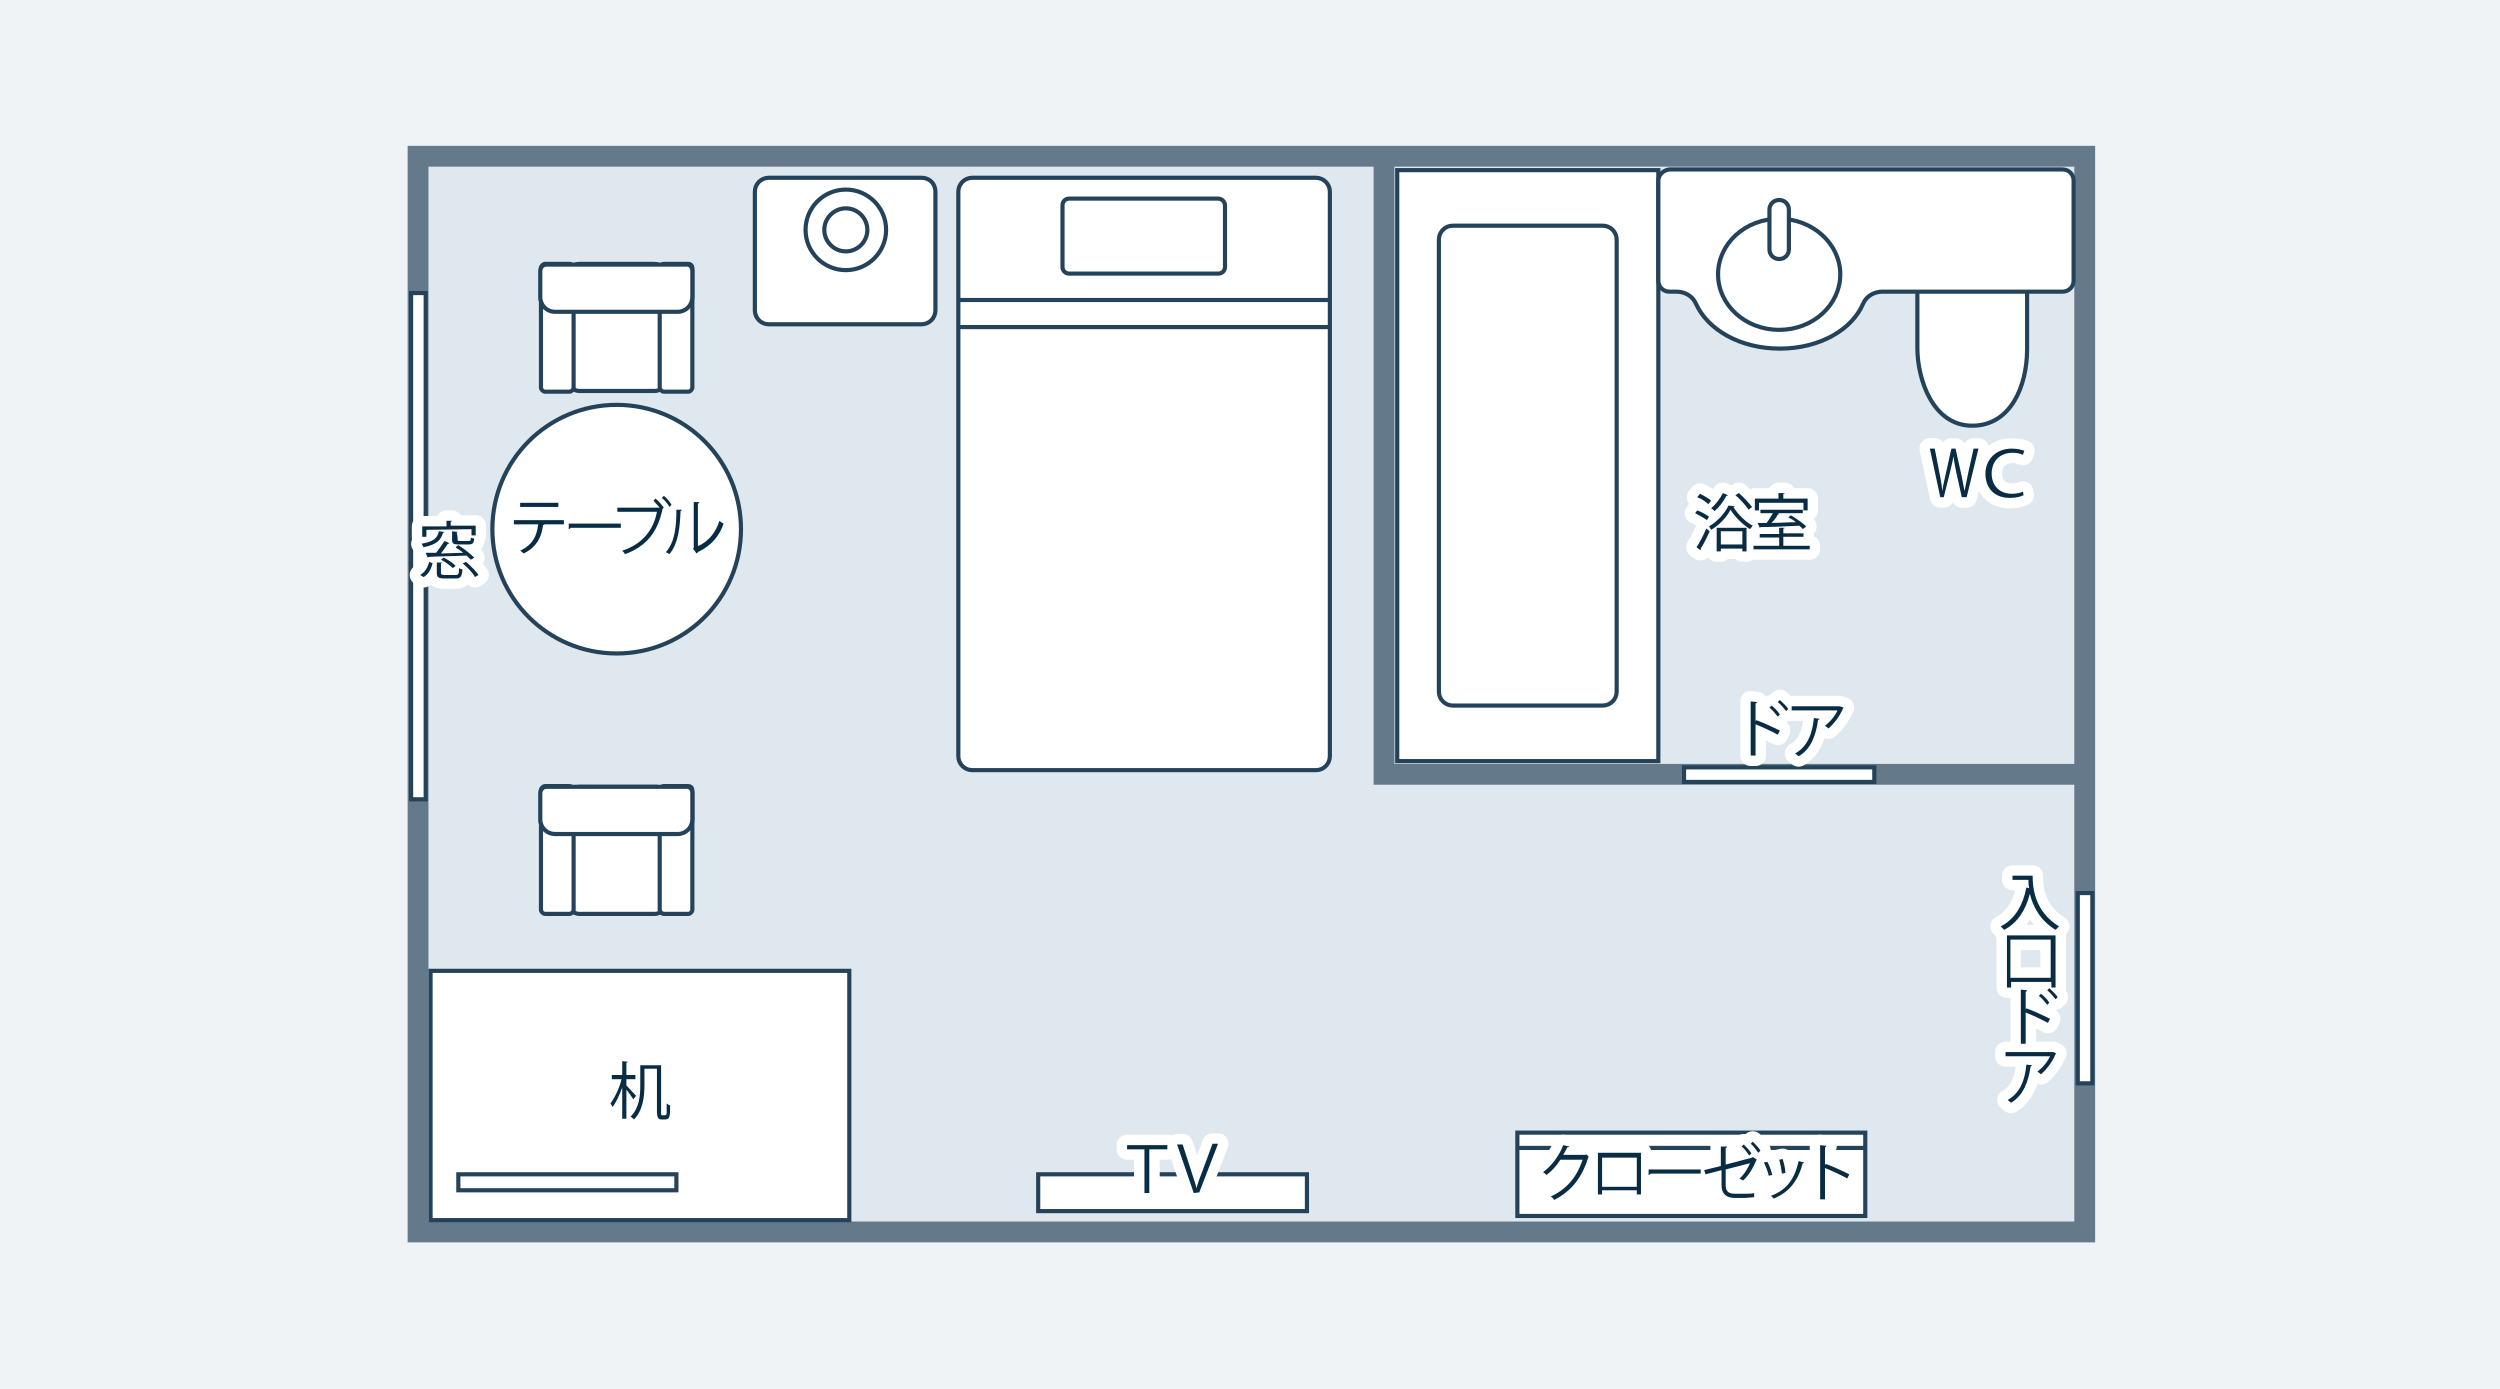 <?xml version="1.0" encoding="utf-8"?>
<!-- Generator: Adobe Illustrator 27.9.0, SVG Export Plug-In . SVG Version: 6.00 Build 0)  -->
<svg version="1.1" id="_レイヤー_2" xmlns="http://www.w3.org/2000/svg" xmlns:xlink="http://www.w3.org/1999/xlink" x="0px"
	 y="0px" viewBox="0 0 360 200" style="enable-background:new 0 0 360 200;" xml:space="preserve">
<style type="text/css">
	.st0{fill:#EFF3F6;}
	.st1{clip-path:url(#SVGID_00000009570662648953373870000010932079676854040963_);}
	.st2{fill:#DFE8EE;stroke:#647A8A;stroke-width:3;stroke-miterlimit:10;}
	.st3{fill:#FFFFFF;stroke:#24435A;stroke-width:0.6;stroke-miterlimit:10;}
	.st4{fill:none;stroke:#647A8A;stroke-width:3;stroke-miterlimit:10;}
	.st5{fill:none;stroke:#24435A;stroke-width:0.6;stroke-miterlimit:10;}
	.st6{fill:none;stroke:#FFFFFF;stroke-width:3;stroke-linecap:round;stroke-linejoin:round;}
	.st7{fill:#092C45;}
</style>
<rect class="st0" width="360" height="200"/>
<g id="design">
	<g>
		<defs>
			<rect id="SVGID_1_" x="57" y="20" width="246" height="160"/>
		</defs>
		<clipPath id="SVGID_00000142137700109493054710000016028968603324786057_">
			<use xlink:href="#SVGID_1_"  style="overflow:visible;"/>
		</clipPath>
		<g style="clip-path:url(#SVGID_00000142137700109493054710000016028968603324786057_);">
			<rect x="60.2" y="22.5" class="st2" width="240" height="154.9"/>
			<path class="st3" d="M88.8,94.1c-9.9,0-17.9-8-17.9-17.9s8-17.9,17.9-17.9s17.9,8,17.9,17.9S98.7,94.1,88.8,94.1z"/>
			<polyline class="st4" points="300.2,111.5 199.3,111.5 199.3,22.5 			"/>
			<rect x="299.2" y="128.6" class="st3" width="2.1" height="27.4"/>
			<rect x="242.5" y="110.5" class="st3" width="27.4" height="2.1"/>
			<rect x="59.2" y="42.2" class="st3" width="2.1" height="72.9"/>
			<rect x="149.5" y="169.1" class="st3" width="38.7" height="5.3"/>
			<rect x="62" y="139.8" class="st3" width="60.3" height="35.9"/>
			<rect x="201.2" y="24.5" class="st3" width="37.6" height="85.1"/>
			<path class="st3" d="M232.8,34.5v65.1c0,1.1-0.9,2-2,2h-21.6c-1.1,0-2-0.9-2-2V34.5c0-1.1,0.9-2,2-2h21.6
				C231.9,32.5,232.8,33.4,232.8,34.5z"/>
			<path class="st3" d="M293.2,41.7h-18.6c-0.6,0-1.1-0.5-1.1-1.1v-4.2c0-0.6,0.5-1.1,1.1-1.1h18.6c0.6,0,1.1,0.5,1.1,1.1v4.2
				C294.3,41.2,293.8,41.7,293.2,41.7z"/>
			<path class="st3" d="M276,41.7h15.9v8.6c0,5.2-2.3,11-7.9,11c-5.7,0-7.9-6.7-7.9-11.2V41.7z"/>
			<path class="st3" d="M95.8,114.8v15.3c0,0.8-0.7,1.5-1.5,1.5H83.4c-0.8,0-1.5-0.7-1.5-1.5v-15.3c0-0.8,0.7-1.5,1.5-1.5h10.8
				C95.1,113.2,95.8,113.9,95.8,114.8z"/>
			<path class="st3" d="M99.7,113.8V131c0,0.3-0.3,0.6-0.6,0.6h-3.5c-0.3,0-0.6-0.3-0.6-0.6v-17.2c0-0.3,0.3-0.6,0.6-0.6h3.5
				C99.5,113.2,99.7,113.5,99.7,113.8z"/>
			<path class="st3" d="M82.6,113.8V131c0,0.3-0.3,0.6-0.6,0.6h-3.5c-0.3,0-0.6-0.3-0.6-0.6v-17.2c0-0.3,0.3-0.6,0.6-0.6H82
				C82.3,113.2,82.6,113.5,82.6,113.8z"/>
			<path class="st3" d="M99.7,114.2v3.8c0,1.1-0.9,2.1-2.1,2.1H79.9c-1.1,0-2.1-0.9-2.1-2.1v-3.8c0-0.5,0.4-0.9,0.9-0.9h20
				C99.3,113.2,99.7,113.6,99.7,114.2z"/>
			<path class="st3" d="M95.8,39.5v15.3c0,0.8-0.7,1.5-1.5,1.5H83.4c-0.8,0-1.5-0.7-1.5-1.5V39.5c0-0.8,0.7-1.5,1.5-1.5h10.8
				C95.1,38,95.8,38.7,95.8,39.5z"/>
			<path class="st3" d="M99.7,38.6v17.2c0,0.3-0.3,0.6-0.6,0.6h-3.5c-0.3,0-0.6-0.3-0.6-0.6V38.6c0-0.3,0.3-0.6,0.6-0.6h3.5
				C99.5,38,99.7,38.3,99.7,38.6z"/>
			<path class="st3" d="M82.6,38.6v17.2c0,0.3-0.3,0.6-0.6,0.6h-3.5c-0.3,0-0.6-0.3-0.6-0.6V38.6c0-0.3,0.3-0.6,0.6-0.6H82
				C82.3,38,82.6,38.3,82.6,38.6z"/>
			<path class="st3" d="M99.7,39v3.8c0,1.1-0.9,2.1-2.1,2.1H79.9c-1.1,0-2.1-0.9-2.1-2.1V39c0-0.5,0.4-0.9,0.9-0.9h20
				C99.3,38,99.7,38.4,99.7,39z"/>
			<path class="st3" d="M191.5,27.6v81.3c0,1.1-0.9,2-2,2H140c-1.1,0-2-0.9-2-2V27.6c0-1.1,0.9-2,2-2h49.5
				C190.6,25.6,191.5,26.5,191.5,27.6z"/>
			<path class="st3" d="M176.4,29.6v8.8c0,0.6-0.4,1-1,1H154c-0.6,0-1-0.4-1-1v-8.8c0-0.6,0.4-1,1-1h21.4
				C176,28.6,176.4,29.1,176.4,29.6z"/>
			<line class="st5" x1="191.5" y1="43.2" x2="138" y2="43.2"/>
			<line class="st5" x1="191.5" y1="47.1" x2="138" y2="47.1"/>
			<path class="st3" d="M134.7,27.6v17.1c0,1.1-0.9,2-2,2h-22c-1.1,0-2-0.9-2-2V27.6c0-1.1,0.9-2,2-2h22
				C133.9,25.6,134.7,26.5,134.7,27.6z"/>
			<path class="st3" d="M121.8,38.9c-3.2,0-5.8-2.6-5.8-5.8s2.6-5.8,5.8-5.8s5.8,2.6,5.8,5.8S125,38.9,121.8,38.9z"/>
			<path class="st3" d="M121.8,36.2c-1.7,0-3.1-1.4-3.1-3.1s1.4-3.1,3.1-3.1s3.1,1.4,3.1,3.1S123.5,36.2,121.8,36.2z"/>
			<path class="st3" d="M238.8,26v14.4c0,0.9,0.7,1.6,1.6,1.6h1c1.2,0,2.3,0.6,2.8,1.7c1.7,3.8,6.4,6.5,12.1,6.5s10.4-2.7,12-6.5
				c0.5-1.1,1.6-1.7,2.8-1.7h25.9c0.9,0,1.6-0.7,1.6-1.6V26c0-0.9-0.7-1.6-1.6-1.6h-56.6C239.5,24.5,238.8,25.2,238.8,26L238.8,26z"
				/>
			<path class="st3" d="M256.2,47.5c4.9,0,8.8-3.6,8.8-8s-4-8-8.8-8c-4.9,0-8.8,3.6-8.8,8S251.3,47.5,256.2,47.5z"/>
			<path class="st3" d="M257.6,30.2v5.7c0,0.8-0.6,1.4-1.4,1.4l0,0c-0.8,0-1.4-0.6-1.4-1.4v-5.7c0-0.8,0.6-1.4,1.4-1.4l0,0
				C257,28.8,257.6,29.4,257.6,30.2z"/>
			<rect x="218.5" y="163.1" class="st3" width="50.1" height="12"/>
			<line class="st5" x1="218.5" y1="165.3" x2="268.6" y2="165.3"/>
			<path class="st6" d="M60.5,82.8c0.7-0.4,1.1-1.1,1.3-1.9c0.4,0.2,0.5,0.2,0.5,0.2c-0.2,0.8-0.6,1.6-1.3,2L60.5,82.8L60.5,82.8z
				 M64,76.6c0,0.1-0.1,0.1-0.2,0.1c-0.3,1-0.8,1.7-2.8,2.1c-0.1-0.1-0.2-0.4-0.3-0.5c1.7-0.3,2.3-0.8,2.5-1.8
				C63.2,76.5,64,76.6,64,76.6z M61.4,76.3v1h-0.6v-1.5h3.5V75l0.8,0c0,0.1-0.1,0.1-0.2,0.1v0.6h3.6v1.4h-0.6v-0.9L61.4,76.3
				L61.4,76.3z M66,78.5c0.8,0.5,1.8,1.3,2.3,1.8l-0.5,0.3c-0.2-0.2-0.4-0.4-0.6-0.6c-2,0.1-4.1,0.1-5.5,0.2c0,0.1-0.1,0.1-0.1,0.1
				l-0.3-0.7l1.5,0c0.4-0.5,0.9-1.2,1.2-1.7l0.7,0.3c0,0.1-0.1,0.1-0.2,0.1c-0.3,0.4-0.6,0.9-1,1.4l3.2-0.1c-0.3-0.3-0.7-0.5-1-0.7
				C65.5,78.8,66,78.5,66,78.5z M63.5,82.5c0,0.2,0.1,0.3,0.5,0.3h1.6c0.4,0,0.5-0.1,0.5-1c0.1,0.1,0.4,0.2,0.5,0.2
				c-0.1,1.1-0.3,1.3-1,1.3H64c-0.9,0-1.1-0.2-1.1-0.8v-1.5l0.8,0c0,0.1-0.1,0.1-0.2,0.1C63.5,81.2,63.5,82.5,63.5,82.5z M65.2,81.8
				c-0.4-0.4-1.1-0.9-1.7-1.2l0.4-0.3c0.6,0.3,1.4,0.8,1.7,1.2L65.2,81.8L65.2,81.8z M65.9,77.7c0,0.2,0.1,0.2,0.4,0.2h1.2
				c0.3,0,0.3-0.1,0.3-0.5c0.1,0.1,0.4,0.1,0.5,0.2c-0.1,0.6-0.2,0.8-0.8,0.8h-1.4c-0.8,0-1-0.1-1-0.7v-1.2l0.8,0.1
				c0,0.1-0.1,0.1-0.2,0.1C65.9,76.7,65.9,77.7,65.9,77.7z M67.1,80.9c0.7,0.6,1.5,1.4,1.8,1.9c-0.3,0.2-0.4,0.2-0.5,0.3
				c-0.3-0.6-1.1-1.4-1.8-2C66.6,81.2,67.1,80.9,67.1,80.9z"/>
			<path class="st7" d="M60.5,82.8c0.7-0.4,1.1-1.1,1.3-1.9c0.4,0.2,0.5,0.2,0.5,0.2c-0.2,0.8-0.6,1.6-1.3,2L60.5,82.8L60.5,82.8z
				 M64,76.6c0,0.1-0.1,0.1-0.2,0.1c-0.3,1-0.8,1.7-2.8,2.1c-0.1-0.1-0.2-0.4-0.3-0.5c1.7-0.3,2.3-0.8,2.5-1.8
				C63.2,76.5,64,76.6,64,76.6z M61.4,76.3v1h-0.6v-1.5h3.5V75l0.8,0c0,0.1-0.1,0.1-0.2,0.1v0.6h3.6v1.4h-0.6v-0.9L61.4,76.3
				L61.4,76.3z M66,78.5c0.8,0.5,1.8,1.3,2.3,1.8l-0.5,0.3c-0.2-0.2-0.4-0.4-0.6-0.6c-2,0.1-4.1,0.1-5.5,0.2c0,0.1-0.1,0.1-0.1,0.1
				l-0.3-0.7l1.5,0c0.4-0.5,0.9-1.2,1.2-1.7l0.7,0.3c0,0.1-0.1,0.1-0.2,0.1c-0.3,0.4-0.6,0.9-1,1.4l3.2-0.1c-0.3-0.3-0.7-0.5-1-0.7
				C65.5,78.8,66,78.5,66,78.5z M63.5,82.5c0,0.2,0.1,0.3,0.5,0.3h1.6c0.4,0,0.5-0.1,0.5-1c0.1,0.1,0.4,0.2,0.5,0.2
				c-0.1,1.1-0.3,1.3-1,1.3H64c-0.9,0-1.1-0.2-1.1-0.8v-1.5l0.8,0c0,0.1-0.1,0.1-0.2,0.1C63.5,81.2,63.5,82.5,63.5,82.5z M65.2,81.8
				c-0.4-0.4-1.1-0.9-1.7-1.2l0.4-0.3c0.6,0.3,1.4,0.8,1.7,1.2L65.2,81.8L65.2,81.8z M65.9,77.7c0,0.2,0.1,0.2,0.4,0.2h1.2
				c0.3,0,0.3-0.1,0.3-0.5c0.1,0.1,0.4,0.1,0.5,0.2c-0.1,0.6-0.2,0.8-0.8,0.8h-1.4c-0.8,0-1-0.1-1-0.7v-1.2l0.8,0.1
				c0,0.1-0.1,0.1-0.2,0.1C65.9,76.7,65.9,77.7,65.9,77.7z M67.1,80.9c0.7,0.6,1.5,1.4,1.8,1.9c-0.3,0.2-0.4,0.2-0.5,0.3
				c-0.3-0.6-1.1-1.4-1.8-2C66.6,81.2,67.1,80.9,67.1,80.9z"/>
			<path class="st6" d="M292.1,126.1h0.6c0,1.6,0.2,5.1,3.8,7.3c-0.1,0.1-0.4,0.4-0.5,0.5c-2.3-1.4-3.3-3.5-3.7-5.2
				c-0.6,2.4-1.8,4.2-3.7,5.2c-0.1-0.1-0.4-0.4-0.5-0.5c2-1,3.2-3,3.7-5.6l0.4,0.1c-0.1-0.4-0.1-0.9-0.1-1.2h-2.3v-0.6L292.1,126.1
				L292.1,126.1L292.1,126.1z"/>
			<path class="st6" d="M288.9,134.7h7.1v7.5h-0.6v-0.8h-5.8v0.8h-0.6V134.7z M289.5,140.8h5.8v-5.5h-5.8V140.8z"/>
			<path class="st6" d="M294.9,147.3c-0.9-0.5-2.2-1.1-3.2-1.5v4.5H291v-7.8l0.9,0.1c0,0.1-0.1,0.2-0.2,0.2v2.6l0.1-0.2
				c1.1,0.4,2.4,1,3.4,1.5L294.9,147.3L294.9,147.3z M293.9,143.1c0.4,0.3,1,0.9,1.2,1.3l-0.3,0.3c-0.3-0.4-0.8-1-1.2-1.3
				L293.9,143.1L293.9,143.1z M295.1,142.3c0.4,0.4,1,0.9,1.2,1.3l-0.3,0.3c-0.3-0.4-0.8-1-1.2-1.3L295.1,142.3z"/>
			<path class="st6" d="M296.1,151.7c0,0-0.1,0.1-0.1,0.1c-0.5,1.2-1.3,2.2-2.1,2.9c-0.1-0.1-0.4-0.3-0.5-0.4
				c0.8-0.6,1.5-1.5,1.8-2.2h-6.4v-0.6h6.8l0.1,0L296.1,151.7L296.1,151.7z M292.6,153.4c0,0.1-0.1,0.1-0.2,0.2
				c-0.3,2.1-1,4.1-2.8,5.2c-0.1-0.1-0.4-0.3-0.5-0.4c1.8-1,2.5-2.9,2.7-5.1L292.6,153.4z"/>
			<path class="st7" d="M292.1,126.1h0.6c0,1.6,0.2,5.1,3.8,7.3c-0.1,0.1-0.4,0.4-0.5,0.5c-2.3-1.4-3.3-3.5-3.7-5.2
				c-0.6,2.4-1.8,4.2-3.7,5.2c-0.1-0.1-0.4-0.4-0.5-0.5c2-1,3.2-3,3.7-5.6l0.4,0.1c-0.1-0.4-0.1-0.9-0.1-1.2h-2.3v-0.6L292.1,126.1
				L292.1,126.1L292.1,126.1z"/>
			<path class="st7" d="M288.9,134.7h7.1v7.5h-0.6v-0.8h-5.8v0.8h-0.6V134.7z M289.5,140.8h5.8v-5.5h-5.8V140.8z"/>
			<path class="st7" d="M294.9,147.3c-0.9-0.5-2.2-1.1-3.2-1.5v4.5H291v-7.8l0.9,0.1c0,0.1-0.1,0.2-0.2,0.2v2.6l0.1-0.2
				c1.1,0.4,2.4,1,3.4,1.5L294.9,147.3L294.9,147.3z M293.9,143.1c0.4,0.3,1,0.9,1.2,1.3l-0.3,0.3c-0.3-0.4-0.8-1-1.2-1.3
				L293.9,143.1L293.9,143.1z M295.1,142.3c0.4,0.4,1,0.9,1.2,1.3l-0.3,0.3c-0.3-0.4-0.8-1-1.2-1.3L295.1,142.3z"/>
			<path class="st7" d="M296.1,151.7c0,0-0.1,0.1-0.1,0.1c-0.5,1.2-1.3,2.2-2.1,2.9c-0.1-0.1-0.4-0.3-0.5-0.4
				c0.8-0.6,1.5-1.5,1.8-2.2h-6.4v-0.6h6.8l0.1,0L296.1,151.7L296.1,151.7z M292.6,153.4c0,0.1-0.1,0.1-0.2,0.2
				c-0.3,2.1-1,4.1-2.8,5.2c-0.1-0.1-0.4-0.3-0.5-0.4c1.8-1,2.5-2.9,2.7-5.1L292.6,153.4z"/>
			<path class="st6" d="M81.2,75.5h-3l0.2,0c0,0.1-0.1,0.1-0.2,0.1c-0.2,1.7-0.9,3.2-2.8,4.1c-0.1-0.1-0.3-0.3-0.5-0.4
				c1.9-0.9,2.4-2.2,2.6-3.8H74v-0.6h7.2C81.2,74.9,81.2,75.5,81.2,75.5z M80.4,73h-5.5v-0.6h5.5V73z"/>
			<path class="st6" d="M81.9,75.4h7.5v0.6h-7.2c-0.1,0.1-0.2,0.2-0.3,0.2L81.9,75.4L81.9,75.4z"/>
			<path class="st6" d="M95,73.1c-0.3-0.3-0.6-0.7-0.9-1l0.3-0.3c0.4,0.3,0.9,0.9,1.2,1.3l-0.2,0.1l0.1,0c0,0-0.1,0.1-0.1,0.1
				c-0.7,3.4-2.4,5.4-5.4,6.5c-0.1-0.2-0.3-0.4-0.4-0.5c2.8-0.9,4.5-2.9,5-5.6h-5.7v-0.6h6L95,73.1L95,73.1L95,73.1z M96.4,73
				c-0.2-0.4-0.7-1-1.1-1.3l0.3-0.3c0.4,0.3,0.9,0.9,1.1,1.3L96.4,73z"/>
			<path class="st6" d="M98.2,73.4c0,0.1-0.1,0.1-0.2,0.2c-0.1,2.4-0.3,4.6-1.6,6.2c-0.1-0.1-0.4-0.2-0.5-0.3
				c1.3-1.5,1.5-3.7,1.5-6.1L98.2,73.4L98.2,73.4z M100.6,78.6c1.5-0.7,2.5-2,3-3.6c0.1,0.1,0.4,0.3,0.6,0.4
				c-0.6,1.8-1.8,3.2-3.7,4.1c0,0.1-0.1,0.1-0.2,0.2L99.8,79l0.1-0.1v-6.6l0.8,0c0,0.1-0.1,0.2-0.2,0.2V78.6L100.6,78.6z"/>
			<path class="st7" d="M81.2,75.5h-3l0.2,0c0,0.1-0.1,0.1-0.2,0.1c-0.2,1.7-0.9,3.2-2.8,4.1c-0.1-0.1-0.3-0.3-0.5-0.4
				c1.9-0.9,2.4-2.2,2.6-3.8H74v-0.6h7.2C81.2,74.9,81.2,75.5,81.2,75.5z M80.4,73h-5.5v-0.6h5.5V73z"/>
			<path class="st7" d="M81.9,75.4h7.5v0.6h-7.2c-0.1,0.1-0.2,0.2-0.3,0.2L81.9,75.4L81.9,75.4z"/>
			<path class="st7" d="M95,73.1c-0.3-0.3-0.6-0.7-0.9-1l0.3-0.3c0.4,0.3,0.9,0.9,1.2,1.3l-0.2,0.1l0.1,0c0,0-0.1,0.1-0.1,0.1
				c-0.7,3.4-2.4,5.4-5.4,6.5c-0.1-0.2-0.3-0.4-0.4-0.5c2.8-0.9,4.5-2.9,5-5.6h-5.7v-0.6h6L95,73.1L95,73.1L95,73.1z M96.4,73
				c-0.2-0.4-0.7-1-1.1-1.3l0.3-0.3c0.4,0.3,0.9,0.9,1.1,1.3L96.4,73z"/>
			<path class="st7" d="M98.2,73.4c0,0.1-0.1,0.1-0.2,0.2c-0.1,2.4-0.3,4.6-1.6,6.2c-0.1-0.1-0.4-0.2-0.5-0.3
				c1.3-1.5,1.5-3.7,1.5-6.1L98.2,73.4L98.2,73.4z M100.6,78.6c1.5-0.7,2.5-2,3-3.6c0.1,0.1,0.4,0.3,0.6,0.4
				c-0.6,1.8-1.8,3.2-3.7,4.1c0,0.1-0.1,0.1-0.2,0.2L99.8,79l0.1-0.1v-6.6l0.8,0c0,0.1-0.1,0.2-0.2,0.2V78.6L100.6,78.6z"/>
			<path class="st6" d="M228.8,166.6c0,0-0.1,0.1-0.1,0.1c-0.9,2.9-2.4,4.8-4.9,6.1c-0.1-0.2-0.3-0.4-0.5-0.5
				c2.4-1.1,3.8-2.9,4.6-5.3h-3.2c-0.5,0.8-1.2,1.6-2,2.2c-0.1-0.1-0.3-0.3-0.5-0.4c1.2-0.9,2.3-2.3,2.9-3.9l0.9,0.2
				c0,0.1-0.1,0.1-0.3,0.1c-0.2,0.4-0.4,0.8-0.6,1.1h3.2l0.1-0.1L228.8,166.6L228.8,166.6z"/>
			<path class="st6" d="M236.3,166.1v5.9h-0.6v-0.6h-5v0.6h-0.6v-6H236.3L236.3,166.1z M235.7,170.9v-4.2h-5v4.2H235.7z"/>
			<path class="st6" d="M237.4,168.4h7.5v0.6h-7.2c-0.1,0.1-0.2,0.2-0.3,0.2L237.4,168.4L237.4,168.4z"/>
			<path class="st6" d="M253,167c0,0-0.1,0.1-0.1,0.1c-0.4,1-1.1,2.2-1.9,2.9c-0.1-0.1-0.4-0.2-0.5-0.3c0.7-0.6,1.2-1.5,1.5-2.2
				l-3.5,0.9v2.3c0,0.9,0.5,1.2,1.3,1.2h1.5c0.4,0,1,0,1.3-0.1c0,0.2,0,0.4,0,0.6c-0.4,0-1,0.1-1.3,0.1h-1.5c-1.1,0-1.9-0.5-1.9-1.8
				v-2.2l-2.3,0.6l-0.2-0.6l2.4-0.6v-2.8l0.9,0c0,0.1-0.1,0.2-0.2,0.2v2.4l3.8-1l0.1-0.1L253,167L253,167z M251.1,164.8
				c0.4,0.4,0.9,0.9,1.1,1.3l-0.3,0.3c-0.3-0.4-0.7-1-1.1-1.3L251.1,164.8z M252.4,164.4c0.4,0.4,0.9,0.9,1.1,1.3l-0.3,0.3
				c-0.3-0.4-0.7-1-1.1-1.3L252.4,164.4L252.4,164.4z"/>
			<path class="st6" d="M254.5,167.3c0.3,0.5,0.6,1.4,0.7,1.9l-0.5,0.1c-0.1-0.5-0.4-1.3-0.7-1.9L254.5,167.3L254.5,167.3z
				 M259.8,167.4c0,0.1-0.1,0.1-0.2,0.1c-0.7,2.6-2,4.2-4.2,5.1c-0.1-0.1-0.2-0.3-0.4-0.4c2.2-0.8,3.4-2.3,4-5L259.8,167.4
				L259.8,167.4z M256.7,166.9c0.2,0.6,0.4,1.5,0.4,2l-0.5,0.1c-0.1-0.6-0.2-1.4-0.4-2L256.7,166.9L256.7,166.9z"/>
			<path class="st6" d="M266,169.7c-0.9-0.5-2.2-1.1-3.2-1.5v4.5h-0.7v-7.8l0.9,0.1c0,0.1-0.1,0.2-0.2,0.2v2.6l0.1-0.2
				c1.1,0.4,2.4,1,3.4,1.5L266,169.7L266,169.7z"/>
			<path class="st7" d="M228.8,166.6c0,0-0.1,0.1-0.1,0.1c-0.9,2.9-2.4,4.8-4.9,6.1c-0.1-0.2-0.3-0.4-0.5-0.5
				c2.4-1.1,3.8-2.9,4.6-5.3h-3.2c-0.5,0.8-1.2,1.6-2,2.2c-0.1-0.1-0.3-0.3-0.5-0.4c1.2-0.9,2.3-2.3,2.9-3.9l0.9,0.2
				c0,0.1-0.1,0.1-0.3,0.1c-0.2,0.4-0.4,0.8-0.6,1.1h3.2l0.1-0.1L228.8,166.6L228.8,166.6z"/>
			<path class="st7" d="M236.3,166.1v5.9h-0.6v-0.6h-5v0.6h-0.6v-6H236.3L236.3,166.1z M235.7,170.9v-4.2h-5v4.2H235.7z"/>
			<path class="st7" d="M237.4,168.4h7.5v0.6h-7.2c-0.1,0.1-0.2,0.2-0.3,0.2L237.4,168.4L237.4,168.4z"/>
			<path class="st7" d="M253,167c0,0-0.1,0.1-0.1,0.1c-0.4,1-1.1,2.2-1.9,2.9c-0.1-0.1-0.4-0.2-0.5-0.3c0.7-0.6,1.2-1.5,1.5-2.2
				l-3.5,0.9v2.3c0,0.9,0.5,1.2,1.3,1.2h1.5c0.4,0,1,0,1.3-0.1c0,0.2,0,0.4,0,0.6c-0.4,0-1,0.1-1.3,0.1h-1.5c-1.1,0-1.9-0.5-1.9-1.8
				v-2.2l-2.3,0.6l-0.2-0.6l2.4-0.6v-2.8l0.9,0c0,0.1-0.1,0.2-0.2,0.2v2.4l3.8-1l0.1-0.1L253,167L253,167z M251.1,164.8
				c0.4,0.4,0.9,0.9,1.1,1.3l-0.3,0.3c-0.3-0.4-0.7-1-1.1-1.3L251.1,164.8z M252.4,164.4c0.4,0.4,0.9,0.9,1.1,1.3l-0.3,0.3
				c-0.3-0.4-0.7-1-1.1-1.3L252.4,164.4L252.4,164.4z"/>
			<path class="st7" d="M254.5,167.3c0.3,0.5,0.6,1.4,0.7,1.9l-0.5,0.1c-0.1-0.5-0.4-1.3-0.7-1.9L254.5,167.3L254.5,167.3z
				 M259.8,167.4c0,0.1-0.1,0.1-0.2,0.1c-0.7,2.6-2,4.2-4.2,5.1c-0.1-0.1-0.2-0.3-0.4-0.4c2.2-0.8,3.4-2.3,4-5L259.8,167.4
				L259.8,167.4z M256.7,166.9c0.2,0.6,0.4,1.5,0.4,2l-0.5,0.1c-0.1-0.6-0.2-1.4-0.4-2L256.7,166.9L256.7,166.9z"/>
			<path class="st7" d="M266,169.7c-0.9-0.5-2.2-1.1-3.2-1.5v4.5h-0.7v-7.8l0.9,0.1c0,0.1-0.1,0.2-0.2,0.2v2.6l0.1-0.2
				c1.1,0.4,2.4,1,3.4,1.5L266,169.7L266,169.7z"/>
			<path class="st6" d="M164.8,165.5h-2.5v-0.6h5.8v0.6h-2.6v6.3h-0.7V165.5z"/>
			<path class="st6" d="M171.9,171.8l-2.4-7h0.8l1.2,3.7c0.3,1,0.6,1.8,0.8,2.6h0c0.2-0.8,0.5-1.6,0.9-2.6l1.4-3.8h0.8l-2.7,7
				L171.9,171.8L171.9,171.8z"/>
			<path class="st7" d="M164.8,165.5h-2.5v-0.6h5.8v0.6h-2.6v6.3h-0.7V165.5z"/>
			<path class="st7" d="M171.9,171.8l-2.4-7h0.8l1.2,3.7c0.3,1,0.6,1.8,0.8,2.6h0c0.2-0.8,0.5-1.6,0.9-2.6l1.4-3.8h0.8l-2.7,7
				L171.9,171.8L171.9,171.8z"/>
			<path class="st6" d="M90.2,156.3c0.3,0.3,1.2,1.3,1.4,1.5l-0.4,0.5c-0.2-0.3-0.6-0.9-1-1.4v4.2h-0.6v-4.5
				c-0.4,1.1-0.9,2.2-1.4,2.8c-0.1-0.2-0.2-0.4-0.3-0.5c0.6-0.8,1.3-2.2,1.6-3.5h-1.4v-0.6h1.5v-2l0.8,0.1c0,0.1-0.1,0.1-0.2,0.1
				v1.8h1.3v0.6h-1.3V156.3L90.2,156.3z M95.2,160c0,0.6,0,0.6,0.2,0.6h0.3c0.3,0,0.3-0.2,0.3-0.4c0-0.2,0-0.7,0-1.3
				c0.1,0.1,0.3,0.2,0.5,0.3c0,1.8-0.1,2-0.8,2h-0.4c-0.2,0-0.4,0-0.5-0.2c-0.1-0.1-0.2-0.3-0.2-1.1v-6h-1.8v2.4
				c0,1.5-0.2,3.6-1.5,4.9c-0.1-0.1-0.3-0.3-0.5-0.4c1.3-1.3,1.4-3.1,1.4-4.5v-2.9h3L95.2,160L95.2,160z"/>
			<path class="st7" d="M90.2,156.3c0.3,0.3,1.2,1.3,1.4,1.5l-0.4,0.5c-0.2-0.3-0.6-0.9-1-1.4v4.2h-0.6v-4.5
				c-0.4,1.1-0.9,2.2-1.4,2.8c-0.1-0.2-0.2-0.4-0.3-0.5c0.6-0.8,1.3-2.2,1.6-3.5h-1.4v-0.6h1.5v-2l0.8,0.1c0,0.1-0.1,0.1-0.2,0.1
				v1.8h1.3v0.6h-1.3V156.3L90.2,156.3z M95.2,160c0,0.6,0,0.6,0.2,0.6h0.3c0.3,0,0.3-0.2,0.3-0.4c0-0.2,0-0.7,0-1.3
				c0.1,0.1,0.3,0.2,0.5,0.3c0,1.8-0.1,2-0.8,2h-0.4c-0.2,0-0.4,0-0.5-0.2c-0.1-0.1-0.2-0.3-0.2-1.1v-6h-1.8v2.4
				c0,1.5-0.2,3.6-1.5,4.9c-0.1-0.1-0.3-0.3-0.5-0.4c1.3-1.3,1.4-3.1,1.4-4.5v-2.9h3L95.2,160L95.2,160z"/>
			<path class="st6" d="M279.4,71.6l-1.5-7h0.7l0.7,3.6c0.2,0.9,0.3,1.7,0.4,2.5h0c0.1-0.8,0.3-1.6,0.5-2.5l0.8-3.6h0.6l0.8,3.6
				c0.2,0.8,0.3,1.7,0.5,2.5h0c0.2-0.9,0.3-1.6,0.5-2.5l0.8-3.6h0.7l-1.7,7h-0.7l-0.8-3.6c-0.2-0.9-0.3-1.6-0.4-2.3h0
				c-0.1,0.7-0.3,1.4-0.5,2.3l-0.9,3.6H279.4L279.4,71.6z"/>
			<path class="st6" d="M291.4,71.3c-0.4,0.2-1,0.4-2,0.4c-2.1,0-3.5-1.3-3.5-3.5c0-1.9,1.4-3.6,3.8-3.6c0.9,0,1.4,0.2,1.8,0.3
				l-0.2,0.6c-0.4-0.2-0.9-0.3-1.5-0.3c-1.8,0-3,1.2-3,3c0,1.7,1.1,2.9,2.9,2.9c0.6,0,1.2-0.1,1.6-0.3L291.4,71.3L291.4,71.3z"/>
			<path class="st7" d="M279.4,71.6l-1.5-7h0.7l0.7,3.6c0.2,0.9,0.3,1.7,0.4,2.5h0c0.1-0.8,0.3-1.6,0.5-2.5l0.8-3.6h0.6l0.8,3.6
				c0.2,0.8,0.3,1.7,0.5,2.5h0c0.2-0.9,0.3-1.6,0.5-2.5l0.8-3.6h0.7l-1.7,7h-0.7l-0.8-3.6c-0.2-0.9-0.3-1.6-0.4-2.3h0
				c-0.1,0.7-0.3,1.4-0.5,2.3l-0.9,3.6H279.4L279.4,71.6z"/>
			<path class="st7" d="M291.4,71.3c-0.4,0.2-1,0.4-2,0.4c-2.1,0-3.5-1.3-3.5-3.5c0-1.9,1.4-3.6,3.8-3.6c0.9,0,1.4,0.2,1.8,0.3
				l-0.2,0.6c-0.4-0.2-0.9-0.3-1.5-0.3c-1.8,0-3,1.2-3,3c0,1.7,1.1,2.9,2.9,2.9c0.6,0,1.2-0.1,1.6-0.3L291.4,71.3L291.4,71.3z"/>
			<path class="st6" d="M256,105.8c-0.9-0.5-2.2-1.1-3.2-1.5v4.5h-0.7v-7.8l0.9,0.1c0,0.1-0.1,0.2-0.2,0.2v2.6l0.1-0.2
				c1.1,0.4,2.4,1,3.4,1.5L256,105.8L256,105.8z M255.1,101.6c0.4,0.3,1,0.9,1.2,1.3l-0.3,0.3c-0.3-0.4-0.8-1-1.2-1.3L255.1,101.6
				L255.1,101.6z M256.3,100.8c0.4,0.4,1,0.9,1.2,1.3l-0.3,0.3c-0.3-0.4-0.8-1-1.2-1.3L256.3,100.8z"/>
			<path class="st6" d="M265.5,101.9c0,0-0.1,0.1-0.1,0.1c-0.5,1.2-1.3,2.2-2.1,2.9c-0.1-0.1-0.4-0.3-0.5-0.4
				c0.8-0.6,1.5-1.5,1.8-2.2H258v-0.6h6.8l0.1,0L265.5,101.9L265.5,101.9z M262,103.5c0,0.1-0.1,0.1-0.2,0.2c-0.3,2.1-1,4.2-2.8,5.2
				c-0.1-0.1-0.4-0.3-0.5-0.4c1.8-1,2.5-2.9,2.7-5.1L262,103.5z"/>
			<path class="st7" d="M256,105.8c-0.9-0.5-2.2-1.1-3.2-1.5v4.5h-0.7v-7.8l0.9,0.1c0,0.1-0.1,0.2-0.2,0.2v2.6l0.1-0.2
				c1.1,0.4,2.4,1,3.4,1.5L256,105.8L256,105.8z M255.1,101.6c0.4,0.3,1,0.9,1.2,1.3l-0.3,0.3c-0.3-0.4-0.8-1-1.2-1.3L255.1,101.6
				L255.1,101.6z M256.3,100.8c0.4,0.4,1,0.9,1.2,1.3l-0.3,0.3c-0.3-0.4-0.8-1-1.2-1.3L256.3,100.8z"/>
			<path class="st7" d="M265.5,101.9c0,0-0.1,0.1-0.1,0.1c-0.5,1.2-1.3,2.2-2.1,2.9c-0.1-0.1-0.4-0.3-0.5-0.4
				c0.8-0.6,1.5-1.5,1.8-2.2H258v-0.6h6.8l0.1,0L265.5,101.9L265.5,101.9z M262,103.5c0,0.1-0.1,0.1-0.2,0.2c-0.3,2.1-1,4.2-2.8,5.2
				c-0.1-0.1-0.4-0.3-0.5-0.4c1.8-1,2.5-2.9,2.7-5.1L262,103.5z"/>
			<path class="st6" d="M244.4,73.5c0.6,0.2,1.3,0.6,1.7,0.9l-0.3,0.5c-0.4-0.3-1.1-0.7-1.7-1L244.4,73.5L244.4,73.5z M244.3,78.8
				c0.4-0.6,1-1.7,1.4-2.7l0.5,0.4c-0.4,0.9-0.9,1.9-1.3,2.5c0,0.1,0,0.1,0,0.1c0,0,0,0.1,0,0.1C244.9,79.3,244.3,78.8,244.3,78.8z
				 M244.8,71.1c0.6,0.3,1.3,0.7,1.6,1l-0.4,0.5c-0.3-0.3-1-0.8-1.6-1L244.8,71.1z M249.8,72.9c0,0.1-0.1,0.1-0.2,0.1
				c0.6,1,1.8,2.2,2.8,2.7c-0.1,0.1-0.3,0.4-0.4,0.5c-1.1-0.7-2.2-1.8-2.8-2.8c-0.5,1-1.6,2.2-2.8,2.9c-0.1-0.2-0.2-0.4-0.3-0.5
				c1.2-0.7,2.3-1.9,2.8-3L249.8,72.9L249.8,72.9z M248.8,71.3c0,0.1-0.1,0.1-0.2,0.1c-0.4,0.8-1.1,1.7-1.7,2.2
				c-0.1-0.1-0.3-0.3-0.5-0.4c0.6-0.5,1.3-1.4,1.7-2.2L248.8,71.3L248.8,71.3z M247.2,79.4v-3.4h4.3v3.4h-0.6V79h-3.1v0.4H247.2
				L247.2,79.4z M250.9,76.5h-3.1v1.9h3.1V76.5z M250.4,71c0.7,0.6,1.5,1.5,1.9,2l-0.5,0.4c-0.4-0.6-1.2-1.5-1.9-2.1L250.4,71
				L250.4,71z"/>
			<path class="st6" d="M256.8,78.6h3.8v0.5h-8.1v-0.5h3.7v-1.2h-2.8v-0.5h2.8V76L257,76c0,0.1-0.1,0.1-0.2,0.1v0.7h2.9v0.5h-2.9
				V78.6z M253.3,72.4v1.1h-0.6v-1.7h3.4V71L257,71c0,0.1-0.1,0.1-0.2,0.1v0.7h3.5v1.7h-0.6v-1.1H253.3L253.3,72.4z M259.6,76.2
				c-0.1-0.2-0.3-0.3-0.5-0.5c-2,0.1-4.2,0.2-5.6,0.2c0,0.1-0.1,0.1-0.1,0.1l-0.3-0.7c0.4,0,0.8,0,1.3,0c0.3-0.4,0.6-0.9,0.9-1.4
				h-1.8v-0.5h6.1v0.5h-3.6l0.2,0.1c0,0-0.1,0.1-0.2,0.1c-0.2,0.4-0.5,0.8-0.9,1.2c1.1,0,2.3-0.1,3.5-0.1c-0.3-0.3-0.7-0.5-1.1-0.7
				l0.4-0.3c0.8,0.5,1.7,1.1,2.2,1.6L259.6,76.2L259.6,76.2z"/>
			<path class="st7" d="M244.4,73.5c0.6,0.2,1.3,0.6,1.7,0.9l-0.3,0.5c-0.4-0.3-1.1-0.7-1.7-1L244.4,73.5L244.4,73.5z M244.3,78.8
				c0.4-0.6,1-1.7,1.4-2.7l0.5,0.4c-0.4,0.9-0.9,1.9-1.3,2.5c0,0.1,0,0.1,0,0.1c0,0,0,0.1,0,0.1C244.9,79.3,244.3,78.8,244.3,78.8z
				 M244.8,71.1c0.6,0.3,1.3,0.7,1.6,1l-0.4,0.5c-0.3-0.3-1-0.8-1.6-1L244.8,71.1z M249.8,72.9c0,0.1-0.1,0.1-0.2,0.1
				c0.6,1,1.8,2.2,2.8,2.7c-0.1,0.1-0.3,0.4-0.4,0.5c-1.1-0.7-2.2-1.8-2.8-2.8c-0.5,1-1.6,2.2-2.8,2.9c-0.1-0.2-0.2-0.4-0.3-0.5
				c1.2-0.7,2.3-1.9,2.8-3L249.8,72.9L249.8,72.9z M248.8,71.3c0,0.1-0.1,0.1-0.2,0.1c-0.4,0.8-1.1,1.7-1.7,2.2
				c-0.1-0.1-0.3-0.3-0.5-0.4c0.6-0.5,1.3-1.4,1.7-2.2L248.8,71.3L248.8,71.3z M247.2,79.4v-3.4h4.3v3.4h-0.6V79h-3.1v0.4H247.2
				L247.2,79.4z M250.9,76.5h-3.1v1.9h3.1V76.5z M250.4,71c0.7,0.6,1.5,1.5,1.9,2l-0.5,0.4c-0.4-0.6-1.2-1.5-1.9-2.1L250.4,71
				L250.4,71z"/>
			<path class="st7" d="M256.8,78.6h3.8v0.5h-8.1v-0.5h3.7v-1.2h-2.8v-0.5h2.8V76L257,76c0,0.1-0.1,0.1-0.2,0.1v0.7h2.9v0.5h-2.9
				V78.6z M253.3,72.4v1.1h-0.6v-1.7h3.4V71L257,71c0,0.1-0.1,0.1-0.2,0.1v0.7h3.5v1.7h-0.6v-1.1H253.3L253.3,72.4z M259.6,76.2
				c-0.1-0.2-0.3-0.3-0.5-0.5c-2,0.1-4.2,0.2-5.6,0.2c0,0.1-0.1,0.1-0.1,0.1l-0.3-0.7c0.4,0,0.8,0,1.3,0c0.3-0.4,0.6-0.9,0.9-1.4
				h-1.8v-0.5h6.1v0.5h-3.6l0.2,0.1c0,0-0.1,0.1-0.2,0.1c-0.2,0.4-0.5,0.8-0.9,1.2c1.1,0,2.3-0.1,3.5-0.1c-0.3-0.3-0.7-0.5-1.1-0.7
				l0.4-0.3c0.8,0.5,1.7,1.1,2.2,1.6L259.6,76.2L259.6,76.2z"/>
			<rect x="66" y="169.1" class="st3" width="31.4" height="2.3"/>
		</g>
	</g>
</g>
</svg>
